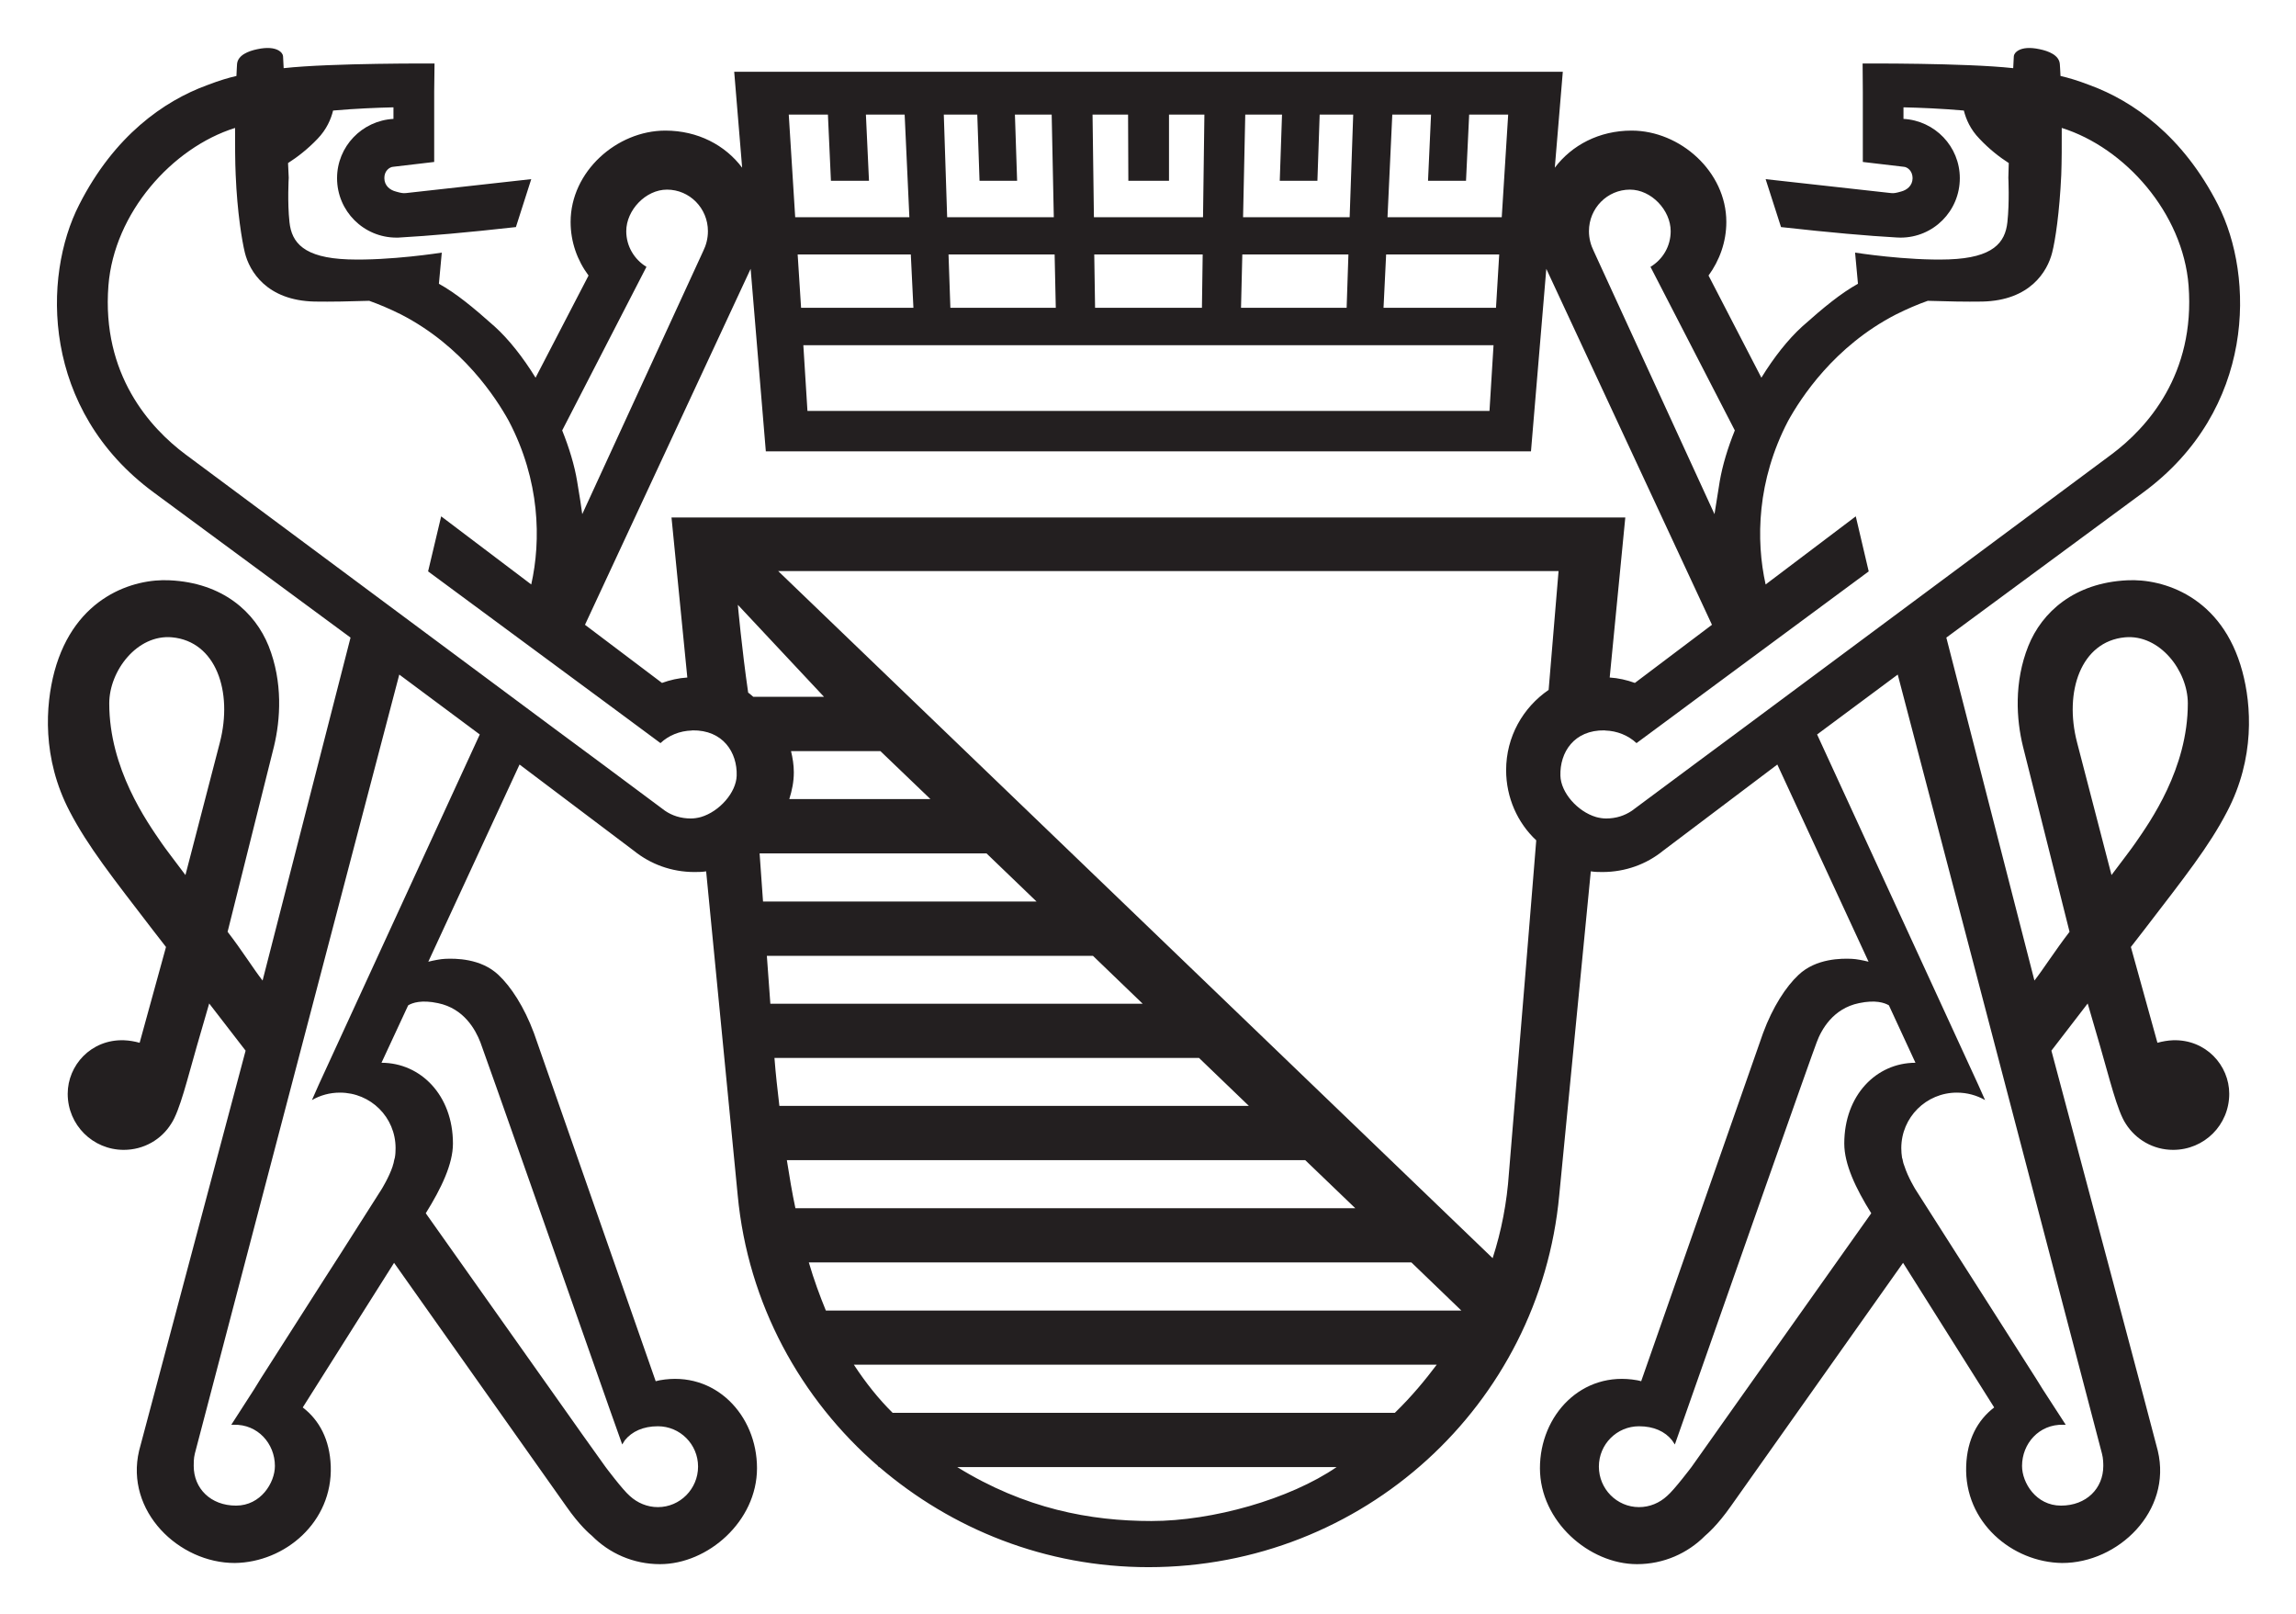 <svg xmlns:svg="http://www.w3.org/2000/svg" xmlns="http://www.w3.org/2000/svg" width="483.58" height="339.88" id="svg2"><defs id="defs4"><clipPath id="clipPath2518"><path d="M 0,19.498 L 0,0 L 88.085,0 L 88.085,19.498 L 0,19.498 z" id="path2520"></path></clipPath><clipPath id="clipPath2488"><path d="M 22.677,-147.402 L 22.677,-127.904 L 110.763,-127.904 L 110.763,-147.402 L 22.677,-147.402 z" id="path2490"></path></clipPath><clipPath id="clipPath2474"><path d="M 4.56,61.68 L 4.56,231.6 L 360.72,231.6 L 360.72,61.68 L 4.56,61.68 z" id="path2476"></path></clipPath><clipPath id="clipPath2466"><path d="M -34.016,-99.213 L -34.016,147.402 L 487.559,147.402 L 487.559,-99.213 L -34.016,-99.213 z" id="path2468"></path></clipPath><clipPath id="clipPath2458"><path d="M 0,0 L 527.244,0 L 527.244,357.165 L 0,357.165 L 0,0 z" id="path2460"></path></clipPath></defs><g transform="translate(19.341, -8.41)" id="layer1"><g transform="matrix(14.417, 0, 0, 14.417, -3787.8, -4695.59)" id="g2790"><path d="M 292.237,339.062 L 291.734,337.126 C 291.54,336.38 291.793,335.65 292.433,335.59 C 292.942,335.543 293.352,336.08 293.352,336.555 C 293.352,337.51 292.8,338.284 292.586,338.594 C 292.532,338.673 292.401,338.845 292.237,339.062 z M 292.097,347.51 C 292.117,347.581 292.117,347.667 292.117,347.693 C 292.117,348.021 291.87,348.272 291.499,348.272 C 291.134,348.272 290.93,347.938 290.93,347.693 C 290.93,347.366 291.179,347.081 291.532,347.091 L 291.568,347.091 L 291.231,346.571 L 291.134,346.415 L 290.186,344.928 L 289.989,344.62 L 289.372,343.652 C 289.372,343.652 289.264,343.477 289.212,343.314 L 289.208,343.303 C 289.198,343.282 289.193,343.256 289.188,343.233 C 289.186,343.216 289.182,343.203 289.177,343.192 C 289.17,343.145 289.166,343.096 289.166,343.051 C 289.166,342.6 289.531,342.24 289.978,342.24 C 290.127,342.24 290.268,342.279 290.39,342.349 L 290.29,342.125 L 287.936,337.009 L 289.114,336.134 L 292.097,347.51 z M 286.54,347.088 L 286.442,347.227 L 286.102,347.707 C 286.102,347.707 285.849,348.043 285.744,348.131 C 285.634,348.233 285.49,348.294 285.335,348.294 C 285.01,348.294 284.748,348.028 284.748,347.702 C 284.748,347.376 285.01,347.113 285.335,347.113 C 285.55,347.113 285.714,347.189 285.817,347.318 L 285.858,347.379 L 286.054,346.822 L 286.076,346.759 C 286.596,345.278 287.87,341.654 287.93,341.505 C 287.998,341.32 288.169,341.011 288.548,340.933 C 288.789,340.882 288.92,340.927 288.985,340.965 L 289.373,341.804 C 288.803,341.804 288.333,342.276 288.333,342.984 C 288.333,343.284 288.499,343.637 288.727,344.002 L 286.54,347.088 z M 286.812,336.949 L 286.21,337.395 L 285.23,338.123 C 285.128,338.192 285.003,338.236 284.854,338.236 C 284.805,338.236 284.756,338.228 284.708,338.215 C 284.435,338.135 284.192,337.856 284.186,337.611 C 284.176,337.271 284.384,336.942 284.831,336.949 L 284.839,336.951 C 285.015,336.956 285.177,337.023 285.298,337.135 L 285.9,336.69 L 286.156,336.5 L 288.69,334.627 L 288.501,333.823 L 287.184,334.818 C 287.04,334.171 287.057,333.301 287.512,332.43 C 287.698,332.094 288.185,331.339 289.087,330.875 C 289.252,330.792 289.411,330.725 289.553,330.675 C 289.827,330.684 290.114,330.69 290.352,330.686 C 291.049,330.67 291.301,330.245 291.37,329.971 C 291.415,329.798 291.478,329.385 291.503,328.834 C 291.51,328.646 291.511,328.399 291.51,328.15 C 292.434,328.439 293.28,329.393 293.363,330.452 C 293.462,331.751 292.755,332.532 292.239,332.917 L 286.812,336.949 z M 271.2,333.84 L 271.431,336.177 C 271.301,336.185 271.177,336.214 271.061,336.256 L 269.936,335.407 L 272.356,330.208 L 272.578,332.874 L 277.929,332.874 L 278.411,332.874 L 283.756,332.874 L 283.98,330.208 L 286.4,335.407 L 285.274,336.256 C 285.159,336.214 285.033,336.185 284.906,336.177 L 285.134,333.84 L 271.2,333.84 z M 284.014,336.358 C 283.639,336.615 283.393,337.042 283.393,337.53 C 283.393,337.933 283.561,338.301 283.833,338.555 L 283.782,339.185 L 283.667,340.596 L 283.434,343.415 C 283.405,343.846 283.324,344.263 283.196,344.658 L 272.758,334.622 L 284.159,334.622 L 284.014,336.358 z M 273.455,345.423 C 273.367,345.208 273.281,344.976 273.206,344.72 L 282.009,344.72 L 282.739,345.423 L 273.455,345.423 z M 281.767,346.917 L 274.431,346.917 C 274.226,346.715 274.037,346.478 273.864,346.214 L 282.379,346.214 C 282.216,346.43 282.024,346.667 281.767,346.917 z M 278.211,348.497 C 277.32,348.497 276.361,348.319 275.374,347.709 L 280.917,347.709 C 280.23,348.179 279.105,348.497 278.211,348.497 z M 272.885,343.226 L 280.458,343.226 L 281.189,343.928 L 273.01,343.928 C 272.962,343.704 272.923,343.465 272.885,343.226 z M 272.704,341.733 L 278.906,341.733 L 279.635,342.434 L 272.776,342.434 C 272.749,342.203 272.722,341.971 272.704,341.733 z M 272.593,340.242 L 277.357,340.242 L 278.084,340.942 L 272.644,340.942 C 272.628,340.708 272.611,340.474 272.593,340.242 z M 272.487,338.746 L 275.802,338.746 L 276.533,339.449 L 272.537,339.449 C 272.521,339.211 272.504,338.97 272.487,338.746 z M 272.946,337.252 L 274.252,337.252 L 274.982,337.952 L 272.921,337.952 C 272.96,337.828 272.987,337.701 272.987,337.562 C 272.987,337.454 272.97,337.351 272.946,337.252 z M 272.32,336.398 C 272.227,335.758 272.169,335.115 272.169,335.115 L 273.428,336.459 L 272.395,336.459 C 272.371,336.441 272.346,336.414 272.32,336.398 z M 271.629,338.215 C 271.58,338.228 271.531,338.236 271.483,338.236 C 271.332,338.236 271.206,338.192 271.105,338.123 L 270.127,337.395 L 269.524,336.949 L 264.098,332.917 C 263.583,332.532 262.873,331.751 262.974,330.452 C 263.057,329.393 263.903,328.439 264.824,328.15 C 264.824,328.399 264.824,328.646 264.833,328.834 C 264.856,329.385 264.925,329.798 264.967,329.971 C 265.034,330.245 265.288,330.67 265.984,330.686 C 266.223,330.69 266.51,330.684 266.784,330.675 C 266.924,330.725 267.085,330.792 267.25,330.875 C 268.151,331.339 268.637,332.094 268.823,332.43 C 269.28,333.301 269.296,334.171 269.151,334.818 L 267.835,333.823 L 267.644,334.627 L 270.181,336.5 L 270.438,336.69 L 271.039,337.135 C 271.157,337.023 271.32,336.956 271.497,336.951 L 271.505,336.949 C 271.952,336.942 272.163,337.271 272.152,337.611 C 272.145,337.856 271.901,338.135 271.629,338.215 z M 266.046,342.125 L 265.947,342.349 C 266.068,342.279 266.207,342.24 266.356,342.24 C 266.807,342.24 267.169,342.6 267.169,343.051 C 267.169,343.096 267.167,343.145 267.158,343.192 C 267.155,343.203 267.15,343.216 267.147,343.233 C 267.143,343.256 267.138,343.282 267.129,343.303 L 267.127,343.314 C 267.073,343.477 266.964,343.652 266.964,343.652 L 266.348,344.62 L 266.15,344.928 L 265.2,346.415 L 265.104,346.571 L 264.769,347.091 L 264.804,347.091 C 265.155,347.081 265.406,347.366 265.406,347.693 C 265.406,347.938 265.2,348.272 264.838,348.272 C 264.467,348.272 264.22,348.021 264.22,347.693 C 264.22,347.667 264.218,347.581 264.237,347.51 L 267.223,336.134 L 268.399,337.009 L 266.046,342.125 z M 267.788,340.933 C 268.168,341.011 268.336,341.32 268.408,341.505 C 268.466,341.654 269.739,345.278 270.26,346.759 L 270.282,346.822 L 270.48,347.379 L 270.518,347.318 C 270.622,347.189 270.786,347.113 271.001,347.113 C 271.325,347.113 271.588,347.376 271.588,347.702 C 271.588,348.028 271.325,348.294 271.001,348.294 C 270.846,348.294 270.702,348.233 270.591,348.131 C 270.487,348.043 270.236,347.707 270.236,347.707 L 269.893,347.227 L 269.795,347.088 L 267.61,344.002 C 267.837,343.637 268.007,343.284 268.007,342.984 C 268.007,342.276 267.533,341.804 266.963,341.804 L 267.353,340.965 C 267.416,340.927 267.549,340.882 267.788,340.933 z M 270.834,330.179 C 270.657,330.071 270.539,329.879 270.539,329.658 C 270.539,329.351 270.823,329.051 271.134,329.051 C 271.464,329.051 271.732,329.322 271.732,329.658 C 271.732,329.764 271.706,329.862 271.663,329.949 L 269.896,333.791 C 269.883,333.688 269.859,333.536 269.821,333.309 C 269.783,333.079 269.706,332.825 269.603,332.568 L 270.834,330.179 z M 273.485,327.955 L 273.529,328.922 L 274.085,328.922 L 274.04,327.955 L 274.606,327.955 L 274.675,329.454 L 273.007,329.454 L 272.913,327.955 L 273.485,327.955 z M 274.734,330.777 L 273.093,330.777 L 273.043,329.998 L 274.696,329.998 L 274.734,330.777 z M 275.667,327.955 L 275.7,328.922 L 276.249,328.922 L 276.217,327.955 L 276.754,327.955 L 276.785,329.454 L 275.227,329.454 L 275.178,327.955 L 275.667,327.955 z M 276.814,330.777 L 275.274,330.777 L 275.247,329.998 L 276.797,329.998 L 276.814,330.777 z M 277.87,327.955 L 277.874,328.922 L 278.468,328.922 L 278.468,327.955 L 278.985,327.955 L 278.965,329.454 L 278.267,329.454 L 278.071,329.454 L 277.371,329.454 L 277.351,327.955 L 277.87,327.955 z M 279.539,329.998 L 281.089,329.998 L 281.063,330.777 L 279.52,330.777 L 279.539,329.998 z M 279.582,327.955 L 280.119,327.955 L 280.086,328.922 L 280.636,328.922 L 280.669,327.955 L 281.159,327.955 L 281.107,329.454 L 279.55,329.454 L 279.582,327.955 z M 277.376,329.998 L 278.071,329.998 L 278.267,329.998 L 278.96,329.998 L 278.949,330.777 L 278.267,330.777 L 278.071,330.777 L 277.388,330.777 L 277.376,329.998 z M 278.071,331.324 L 278.267,331.324 L 283.209,331.324 L 283.15,332.283 L 278.411,332.283 L 277.929,332.283 L 273.186,332.283 L 273.126,331.324 L 278.071,331.324 z M 281.64,329.998 L 283.292,329.998 L 283.245,330.777 L 281.602,330.777 L 281.64,329.998 z M 281.73,327.955 L 282.296,327.955 L 282.252,328.922 L 282.807,328.922 L 282.853,327.955 L 283.423,327.955 L 283.329,329.454 L 281.66,329.454 L 281.73,327.955 z M 285.202,329.051 C 285.514,329.051 285.797,329.351 285.797,329.658 C 285.797,329.879 285.681,330.071 285.502,330.179 L 286.734,332.568 C 286.63,332.825 286.554,333.079 286.514,333.309 C 286.477,333.536 286.453,333.688 286.437,333.791 L 284.673,329.949 C 284.63,329.862 284.603,329.764 284.603,329.658 C 284.603,329.322 284.872,329.051 285.202,329.051 z M 264.602,337.126 L 264.099,339.062 C 263.936,338.845 263.804,338.673 263.75,338.594 C 263.537,338.284 262.986,337.51 262.986,336.555 C 262.986,336.08 263.394,335.543 263.904,335.59 C 264.544,335.65 264.795,336.38 264.602,337.126 z M 293.137,341.475 C 293.058,341.478 292.98,341.492 292.908,341.512 L 292.52,340.113 L 292.717,339.859 C 293.307,339.09 293.661,338.646 293.926,338.135 C 294.335,337.355 294.281,336.579 294.149,336.09 C 293.854,334.989 292.986,334.73 292.468,334.757 C 291.693,334.793 291.22,335.223 291.022,335.716 C 290.81,336.246 290.847,336.793 290.944,337.186 L 291.624,339.891 C 291.415,340.162 291.234,340.447 291.111,340.603 L 289.824,335.594 L 292.696,333.477 C 294.343,332.268 294.329,330.322 293.792,329.271 C 293.279,328.265 292.551,327.757 291.922,327.526 C 291.734,327.454 291.609,327.418 291.492,327.391 C 291.487,327.305 291.485,327.243 291.482,327.216 C 291.471,327.086 291.317,327.027 291.186,327 C 290.894,326.937 290.81,327.059 290.81,327.103 L 290.801,327.277 C 290.099,327.2 288.601,327.209 288.601,327.209 L 288.604,327.62 L 288.604,328.647 L 289.198,328.717 C 289.256,328.719 289.331,328.778 289.331,328.884 C 289.33,328.996 289.245,329.058 289.163,329.079 C 289.091,329.1 289.057,329.105 289.027,329.102 L 289.021,329.102 L 287.184,328.898 L 287.409,329.598 C 288.123,329.678 288.686,329.727 289.099,329.75 C 289.119,329.752 289.136,329.752 289.155,329.752 C 289.635,329.752 290.021,329.364 290.021,328.884 C 290.021,328.421 289.657,328.043 289.198,328.018 L 289.198,327.849 C 289.446,327.855 289.75,327.867 290.08,327.896 C 290.111,328.021 290.175,328.172 290.309,328.309 C 290.451,328.46 290.602,328.577 290.736,328.663 L 290.73,328.878 C 290.73,328.878 290.748,329.233 290.716,329.527 C 290.684,329.825 290.508,330.047 289.862,330.07 C 289.247,330.091 288.491,329.971 288.491,329.971 L 288.533,330.426 C 288.284,330.565 288.036,330.767 287.719,331.05 C 287.51,331.24 287.304,331.502 287.122,331.798 L 286.35,330.306 C 286.511,330.084 286.61,329.815 286.61,329.523 C 286.61,328.787 285.934,328.189 285.226,328.189 C 284.751,328.189 284.351,328.403 284.104,328.731 L 284.221,327.33 L 278.278,327.33 L 278.057,327.33 L 272.116,327.33 L 272.232,328.731 C 271.986,328.403 271.586,328.189 271.11,328.189 C 270.401,328.189 269.726,328.787 269.726,329.523 C 269.726,329.815 269.823,330.084 269.988,330.306 L 269.214,331.798 C 269.031,331.502 268.826,331.24 268.616,331.05 C 268.299,330.767 268.052,330.565 267.802,330.426 L 267.844,329.971 C 267.844,329.971 267.088,330.091 266.474,330.07 C 265.828,330.047 265.651,329.825 265.619,329.527 C 265.587,329.233 265.608,328.878 265.608,328.878 L 265.598,328.663 C 265.733,328.577 265.885,328.46 266.029,328.309 C 266.161,328.172 266.226,328.021 266.256,327.896 C 266.588,327.867 266.889,327.855 267.138,327.849 L 267.138,328.018 C 266.679,328.043 266.314,328.421 266.314,328.884 C 266.314,329.364 266.702,329.752 267.182,329.752 C 267.2,329.752 267.218,329.752 267.235,329.75 C 267.65,329.727 268.213,329.678 268.927,329.598 L 269.151,328.898 L 267.316,329.102 L 267.309,329.102 C 267.279,329.105 267.244,329.1 267.173,329.079 C 267.09,329.058 267.006,328.996 267.005,328.884 C 267.003,328.778 267.08,328.719 267.138,328.717 L 267.733,328.647 L 267.733,327.62 L 267.738,327.209 C 267.738,327.209 266.238,327.2 265.534,327.277 L 265.525,327.103 C 265.525,327.059 265.443,326.937 265.149,327 C 265.019,327.027 264.865,327.086 264.853,327.216 C 264.85,327.243 264.849,327.305 264.844,327.391 C 264.727,327.418 264.602,327.454 264.414,327.526 C 263.783,327.757 263.058,328.265 262.547,329.271 C 262.008,330.322 261.994,332.268 263.64,333.477 L 266.511,335.594 L 265.226,340.603 C 265.102,340.447 264.925,340.162 264.715,339.891 L 265.392,337.186 C 265.487,336.793 265.525,336.246 265.314,335.716 C 265.115,335.223 264.646,334.793 263.867,334.757 C 263.35,334.73 262.482,334.989 262.185,336.09 C 262.055,336.579 262,337.355 262.409,338.135 C 262.676,338.646 263.028,339.09 263.618,339.859 L 263.815,340.113 L 263.43,341.512 C 263.357,341.492 263.279,341.478 263.198,341.475 C 262.718,341.461 262.379,341.842 262.379,342.257 C 262.379,342.713 262.747,343.076 263.198,343.076 C 263.491,343.076 263.748,342.925 263.891,342.694 C 264.016,342.508 264.131,342.027 264.265,341.563 L 264.446,340.938 L 264.978,341.627 C 264.647,342.865 263.44,347.401 263.422,347.47 C 263.214,348.354 264.005,349.113 264.822,349.11 C 265.552,349.1 266.251,348.514 266.222,347.693 C 266.207,347.308 266.056,347.025 265.813,346.838 L 267.147,344.726 L 269.66,348.279 C 269.857,348.563 270.01,348.69 270.037,348.712 C 270.29,348.968 270.641,349.127 271.032,349.127 C 271.73,349.127 272.449,348.502 272.449,347.725 C 272.449,346.951 271.837,346.296 271.029,346.441 C 271.009,346.446 270.989,346.449 270.969,346.455 L 269.191,341.372 C 269.048,340.987 268.853,340.69 268.672,340.521 C 268.415,340.277 268.04,340.279 267.891,340.286 C 267.824,340.289 267.733,340.307 267.647,340.328 L 268.98,337.448 L 270.65,338.707 C 270.893,338.903 271.2,339.018 271.535,339.018 C 271.593,339.018 271.652,339.017 271.706,339.008 L 272.167,343.738 C 272.316,345.325 273.086,346.717 274.223,347.699 L 274.223,347.709 L 274.236,347.709 C 275.293,348.614 276.662,349.171 278.168,349.171 C 281.306,349.171 283.884,346.801 284.169,343.738 L 284.63,339.008 C 284.686,339.017 284.743,339.018 284.799,339.018 C 285.137,339.018 285.445,338.903 285.686,338.707 L 287.355,337.448 L 288.688,340.328 C 288.604,340.307 288.512,340.289 288.445,340.286 C 288.296,340.279 287.921,340.277 287.664,340.521 C 287.483,340.69 287.288,340.987 287.146,341.372 L 285.366,346.455 C 285.347,346.449 285.329,346.446 285.307,346.441 C 284.498,346.296 283.887,346.951 283.887,347.725 C 283.887,348.502 284.607,349.127 285.305,349.127 C 285.695,349.127 286.046,348.968 286.3,348.712 C 286.325,348.69 286.478,348.563 286.677,348.279 L 289.192,344.726 L 290.523,346.838 C 290.279,347.025 290.127,347.308 290.114,347.693 C 290.084,348.514 290.785,349.1 291.514,349.11 C 292.332,349.113 293.125,348.354 292.913,347.47 C 292.899,347.401 291.69,342.865 291.359,341.627 L 291.889,340.938 L 292.071,341.563 C 292.206,342.027 292.321,342.508 292.445,342.694 C 292.591,342.925 292.847,343.076 293.137,343.076 C 293.592,343.076 293.957,342.713 293.957,342.257 C 293.957,341.842 293.617,341.461 293.137,341.475 z" id="path2524" style="fill: rgb(35, 31, 32); fill-opacity: 1; fill-rule: nonzero; stroke: none;"></path></g></g></svg>